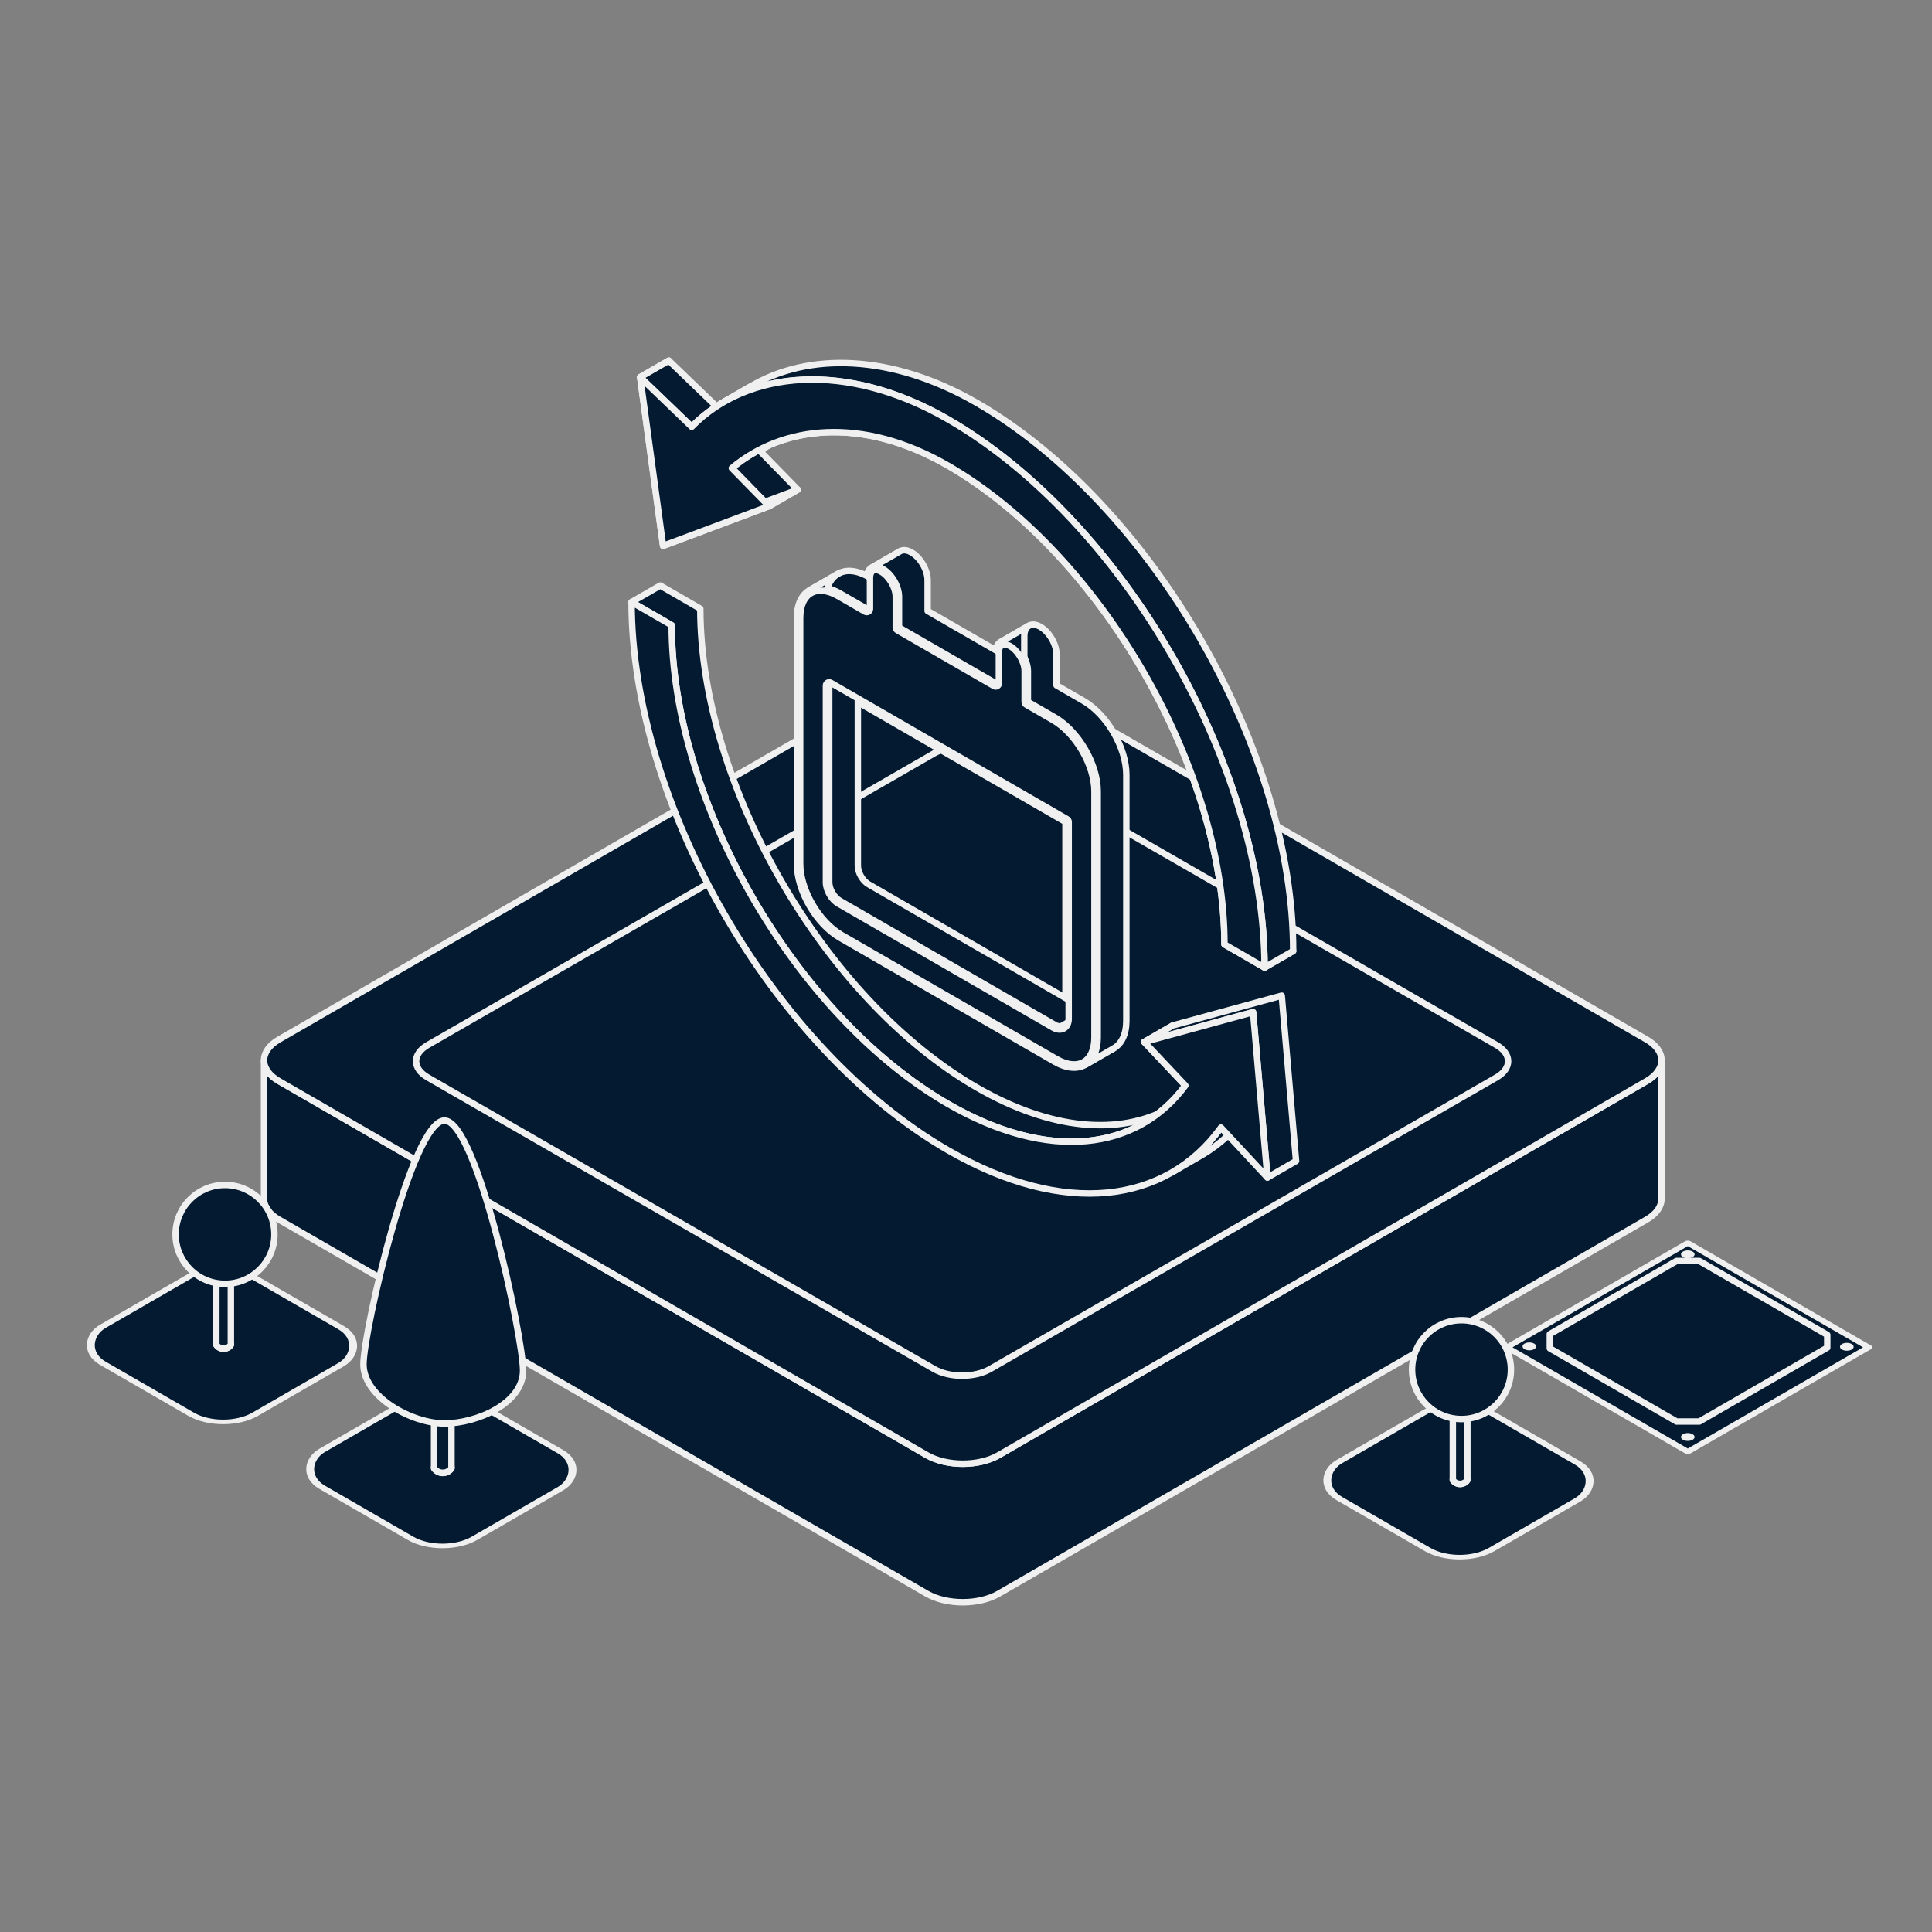 <svg width="300" height="300" viewBox="0 0 300 300" fill="none" xmlns="http://www.w3.org/2000/svg">
<rect x="0" y="0" width="300" height="300" fill="#808080" stroke="none"/>
<rect width="32.426" height="32.426" transform="matrix(0.866 0.5 -0.866 0.5 262.078 193)" fill="#031A30" stroke="#F0F0F0" stroke-linecap="round" stroke-linejoin="round"/>
<circle cx="0.864" cy="0.864" r="0.864" transform="matrix(0.866 0.5 -0.866 0.5 262.078 222.273)" fill="#F0F0F0"/>
<circle cx="0.864" cy="0.864" r="0.864" transform="matrix(0.866 0.5 -0.866 0.5 286.773 208.266)" fill="#F0F0F0"/>
<circle cx="0.864" cy="0.864" r="0.864" transform="matrix(0.866 0.5 -0.866 0.5 237.477 208.203)" fill="#F0F0F0"/>
<path d="M260.324 195.808H263.88L283.735 207.271L283.735 209.264L263.869 220.734H260.334L240.655 209.372L240.655 207.163L260.324 195.808Z" fill="#031A30" stroke="#F0F0F0" stroke-linecap="round" stroke-linejoin="round"/>
<circle cx="0.864" cy="0.864" r="0.864" transform="matrix(0.866 0.5 -0.866 0.5 262.078 193.91)" fill="#F0F0F0"/>
<path fill-rule="evenodd" clip-rule="evenodd" d="M257.996 164.641C257.996 165.808 257.225 166.976 255.681 167.867L155.085 225.947C151.999 227.729 146.994 227.729 143.908 225.947L43.311 167.867C41.83 167.012 41.059 165.901 41 164.781V186.292C41.059 187.412 41.83 188.523 43.311 189.378L143.908 247.458C146.994 249.24 151.999 249.24 155.085 247.458L255.681 189.378C257.225 188.487 257.996 187.319 257.996 186.152V164.641Z" fill="#031A30" stroke="#F0F0F0" stroke-linecap="round" stroke-linejoin="round"/>
<path d="M143.911 103.337C146.998 101.554 152.002 101.554 155.089 103.337L255.685 161.416C258.772 163.198 258.772 166.087 255.685 167.869L155.089 225.949C152.002 227.73 146.998 227.73 143.911 225.949L43.315 167.869C40.228 166.087 40.228 163.198 43.315 161.416L143.911 103.337Z" fill="#031A30" stroke="#F0F0F0" stroke-linecap="round" stroke-linejoin="round"/>
<path d="M145.027 116.995C147.439 115.606 151.349 115.606 153.761 116.995L232.369 162.269C234.781 163.658 234.781 165.911 232.369 167.3L153.761 212.574C151.349 213.963 147.438 213.963 145.027 212.574L66.418 167.3C64.006 165.911 64.006 163.658 66.418 162.269L145.027 116.995Z" fill="#031A30" stroke="#F0F0F0" stroke-linecap="round" stroke-linejoin="round"/>
<path fill-rule="evenodd" clip-rule="evenodd" d="M135.317 88.162C134.865 88.418 134.586 88.973 134.586 89.767V94.541L139.033 91.974V87.199C139.033 86.406 139.312 85.85 139.764 85.594L135.317 88.162Z" fill="#031A30" stroke="#F0F0F0" stroke-linecap="round" stroke-linejoin="round"/>
<path fill-rule="evenodd" clip-rule="evenodd" d="M134.588 94.543L130.419 92.136C128.579 91.074 126.911 90.967 125.703 91.653L130.151 89.085C131.358 88.399 133.026 88.506 134.866 89.568L139.035 91.975L134.588 94.543Z" fill="#031A30" stroke="#F0F0F0" stroke-linecap="round" stroke-linejoin="round"/>
<path fill-rule="evenodd" clip-rule="evenodd" d="M125.706 91.654C124.498 92.339 123.75 93.817 123.75 95.924V97.834V103.563V134.119C123.75 138.332 126.742 143.485 130.421 145.61L163.777 164.868C165.617 165.93 167.285 166.036 168.492 165.35L172.94 162.783C171.732 163.468 170.064 163.362 168.224 162.3L134.869 143.042C131.189 140.917 128.197 135.764 128.197 131.551V100.995V95.266V93.356C128.197 91.25 128.945 89.772 130.153 89.086L125.706 91.654Z" fill="#031A30" stroke="#F0F0F0" stroke-linecap="round" stroke-linejoin="round"/>
<path fill-rule="evenodd" clip-rule="evenodd" d="M168.493 165.349C169.701 164.663 170.449 163.185 170.449 161.079V130.523V124.793V122.884C170.449 118.67 167.457 113.517 163.778 111.393L159.608 108.986V104.211C159.608 102.624 158.493 100.703 157.107 99.902C156.413 99.502 155.788 99.46 155.336 99.717L159.783 97.149C160.236 96.893 160.861 96.934 161.554 97.335C162.94 98.135 164.056 100.056 164.056 101.644V106.418L168.225 108.825C171.905 110.95 174.896 116.102 174.896 120.316V122.226V127.955V158.511C174.896 160.617 174.149 162.095 172.941 162.781L168.493 165.349Z" fill="#031A30" stroke="#F0F0F0" stroke-linecap="round" stroke-linejoin="round"/>
<path fill-rule="evenodd" clip-rule="evenodd" d="M155.333 99.72C154.88 99.977 154.602 100.532 154.602 101.326V106.1L159.049 103.532V98.758C159.049 97.964 159.328 97.409 159.78 97.152L155.333 99.72Z" fill="#031A30" stroke="#F0F0F0" stroke-linecap="round" stroke-linejoin="round"/>
<path fill-rule="evenodd" clip-rule="evenodd" d="M154.603 106.097L139.593 97.431V92.657C139.593 91.069 138.477 89.148 137.091 88.348C136.398 87.948 135.772 87.906 135.32 88.162L139.768 85.595C140.22 85.338 140.845 85.38 141.538 85.78C142.925 86.58 144.04 88.501 144.04 90.089V94.863L159.05 103.529L154.603 106.097Z" fill="#031A30" stroke="#F0F0F0" stroke-linecap="round" stroke-linejoin="round"/>
<path fill-rule="evenodd" clip-rule="evenodd" d="M128.758 106.451L165.449 127.634V158.19C165.449 158.694 165.276 159.055 164.995 159.235L169.442 156.667C169.724 156.487 169.897 156.127 169.897 155.623V125.067L133.205 103.883L128.758 106.451Z" fill="#031A30" stroke="#F0F0F0" stroke-linecap="round" stroke-linejoin="round"/>
<path fill-rule="evenodd" clip-rule="evenodd" d="M164.995 159.235C164.69 159.43 164.258 159.413 163.781 159.137L130.426 139.879C129.508 139.35 128.758 138.057 128.758 137.007V106.451L133.205 103.883V134.439C133.205 135.489 133.956 136.782 134.873 137.312L168.229 156.57C168.706 156.845 169.138 156.862 169.442 156.667L164.995 159.235Z" fill="#031A30" stroke="#F0F0F0" stroke-linecap="round" stroke-linejoin="round"/>
<path d="M134.841 94.978C134.995 94.889 135.091 94.724 135.091 94.545V89.771C135.091 89.082 135.328 88.736 135.568 88.6C135.811 88.462 136.238 88.434 136.842 88.783C137.443 89.13 138.011 89.738 138.431 90.461C138.85 91.183 139.094 91.974 139.094 92.659V97.434C139.094 97.612 139.189 97.777 139.344 97.867L154.354 106.533C154.509 106.622 154.699 106.622 154.854 106.533C155.009 106.443 155.104 106.278 155.104 106.1V101.325C155.104 100.637 155.342 100.291 155.582 100.155C155.824 100.017 156.251 99.989 156.856 100.338C157.456 100.685 158.025 101.293 158.444 102.015C158.864 102.738 159.107 103.529 159.107 104.214V108.988C159.107 109.167 159.203 109.332 159.357 109.421L163.527 111.829C165.273 112.837 166.884 114.584 168.06 116.609C169.236 118.634 169.948 120.889 169.948 122.886V124.796V130.525V161.081C169.948 163.08 169.243 164.351 168.245 164.917C167.246 165.484 165.776 165.446 164.027 164.436L130.671 145.178C128.925 144.169 127.314 142.422 126.138 140.398C124.962 138.373 124.25 136.117 124.25 134.12V103.564V97.835V95.925C124.25 93.926 124.955 92.656 125.953 92.09C126.952 91.522 128.422 91.561 130.171 92.571L134.341 94.978C134.495 95.067 134.686 95.067 134.841 94.978ZM129.003 106.02C128.849 105.93 128.658 105.93 128.503 106.02C128.349 106.109 128.253 106.274 128.253 106.453V137.009C128.253 137.644 128.477 138.316 128.811 138.891C129.145 139.467 129.619 139.996 130.171 140.315L163.527 159.573C164.077 159.89 164.692 159.983 165.202 159.693C165.714 159.402 165.945 158.826 165.945 158.193V127.637C165.945 127.458 165.849 127.293 165.695 127.204L129.003 106.02Z" fill="#031A30" stroke="#F0F0F0" stroke-linecap="round" stroke-linejoin="round"/>
<path fill-rule="evenodd" clip-rule="evenodd" d="M196.361 150.238L190.135 146.643C190.135 119.273 170.92 85.992 147.217 72.307C135.682 65.648 124.973 65.858 117.195 70.235L121.643 67.668C129.421 63.291 140.13 63.08 151.664 69.74C175.368 83.425 194.582 116.705 194.582 144.075L200.809 147.67L196.361 150.238Z" fill="#031A30" stroke="#F0F0F0" stroke-linecap="round" stroke-linejoin="round"/>
<path fill-rule="evenodd" clip-rule="evenodd" d="M117.197 70.236C115.931 70.948 114.742 71.771 113.641 72.693L119.422 78.599L123.87 76.031L118.088 70.125C119.19 69.203 120.378 68.38 121.645 67.668L117.197 70.236Z" fill="#031A30" stroke="#F0F0F0" stroke-linecap="round" stroke-linejoin="round"/>
<path fill-rule="evenodd" clip-rule="evenodd" d="M119.42 78.596L102.964 84.759L99.406 58.568L103.854 56L107.412 82.191L123.867 76.028L119.42 78.596Z" fill="#031A30" stroke="#F0F0F0" stroke-linecap="round" stroke-linejoin="round"/>
<path fill-rule="evenodd" clip-rule="evenodd" d="M99.406 58.568L107.412 66.271L111.859 63.703L103.854 56L99.406 58.568Z" fill="#031A30" stroke="#F0F0F0" stroke-linecap="round" stroke-linejoin="round"/>
<path fill-rule="evenodd" clip-rule="evenodd" d="M107.406 66.272C108.794 64.854 110.354 63.629 112.061 62.607L116.508 60.039C114.802 61.061 113.241 62.286 111.854 63.704L107.406 66.272Z" fill="#031A30" stroke="#F0F0F0" stroke-linecap="round" stroke-linejoin="round"/>
<path fill-rule="evenodd" clip-rule="evenodd" d="M112.062 62.608C121.023 57.244 134.016 57.499 147.212 65.117C174.356 80.788 196.357 118.897 196.357 150.238L200.804 147.67C200.804 116.33 178.803 78.221 151.66 62.55C138.464 54.931 125.47 54.676 116.51 60.041L112.062 62.608Z" fill="#031A30" stroke="#F0F0F0" stroke-linecap="round" stroke-linejoin="round"/>
<path fill-rule="evenodd" clip-rule="evenodd" d="M98.07 93.49L104.297 97.084C104.297 124.455 123.511 157.735 147.215 171.42C158.8 178.109 169.312 178.879 177.034 174.722L181.481 172.154C173.76 176.311 163.247 175.541 151.662 168.852C127.958 155.167 108.744 121.887 108.744 94.517L102.518 90.922L98.07 93.49Z" fill="#031A30" stroke="#F0F0F0" stroke-linecap="round" stroke-linejoin="round"/>
<path fill-rule="evenodd" clip-rule="evenodd" d="M177.031 174.721C179.744 173.26 182.112 171.192 184.061 168.558L177.677 161.79L182.124 159.223L188.509 165.99C186.56 168.624 184.192 170.693 181.479 172.153L177.031 174.721Z" fill="#031A30" stroke="#F0F0F0" stroke-linecap="round" stroke-linejoin="round"/>
<path fill-rule="evenodd" clip-rule="evenodd" d="M177.68 161.791L194.58 157.169L196.804 182.847L201.251 180.279L199.027 154.602L182.127 159.223L177.68 161.791Z" fill="#031A30" stroke="#F0F0F0" stroke-linecap="round" stroke-linejoin="round"/>
<path fill-rule="evenodd" clip-rule="evenodd" d="M189.591 175.087C187.54 177.923 185.073 180.201 182.258 181.881L186.705 179.314C189.521 177.633 191.988 175.355 194.038 172.52L189.591 175.087Z" fill="#031A30" stroke="#F0F0F0" stroke-linecap="round" stroke-linejoin="round"/>
<path d="M147.215 65.118C174.358 80.789 196.359 118.898 196.359 150.238L190.132 146.643C190.132 119.273 170.918 85.993 147.215 72.308C133.802 64.564 121.506 66.109 113.636 72.693L119.418 78.599L102.962 84.761L99.404 58.57L107.41 66.273C116.082 57.415 131.505 56.048 147.215 65.118ZM147.215 178.612C120.071 162.941 98.07 124.832 98.07 93.491L104.297 97.086C104.297 124.457 123.511 157.737 147.215 171.422C162.87 180.461 176.568 178.691 184.064 168.56L177.679 161.793L194.58 157.171L196.803 182.848L189.59 175.089C181.046 186.905 165.268 189.035 147.215 178.612Z" fill="#031A30" stroke="#F0F0F0" stroke-linecap="round" stroke-linejoin="round"/>
<rect width="27.308" height="26.891" rx="5.741" transform="matrix(0.866 0.5 -0.866 0.5 68.352 214.633)" fill="#031A30" stroke="#F0F0F0" stroke-linecap="round" stroke-linejoin="round"/>
<path d="M67.407 227.855C67.407 227.82 67.424 227.788 67.451 227.768V227.768C68.231 227.207 69.283 227.207 70.062 227.768V227.768C70.09 227.788 70.107 227.821 70.107 227.855L70.106 227.932C70.106 227.973 70.093 228.012 70.07 228.045V228.045C69.426 228.946 68.087 228.947 67.443 228.046V228.046C67.419 228.012 67.406 227.972 67.406 227.932L67.407 227.855Z" fill="#031A30" stroke="#F0F0F0" stroke-linecap="round" stroke-linejoin="round"/>
<path d="M67.406 205.855H70.106V227.994V227.994C69.445 228.92 68.068 228.92 67.406 227.994V227.994V205.855Z" fill="#031A30" stroke="#F0F0F0" stroke-linecap="round" stroke-linejoin="round"/>
<path d="M81.222 212.823C81.222 217.893 74.088 221.031 69.019 221.031C63.949 221.031 56.438 216.921 56.438 211.852C56.438 206.782 63.949 174 69.019 174C74.088 174 81.222 207.754 81.222 212.823Z" fill="#031A30" stroke="#F0F0F0" stroke-linecap="round" stroke-linejoin="round"/>
<rect width="27.308" height="26.891" rx="5.741" transform="matrix(0.866 0.5 -0.866 0.5 34.289 195.375)" fill="#031A30" stroke="#F0F0F0" stroke-linecap="round" stroke-linejoin="round"/>
<path d="M33.594 208.714C33.594 208.685 33.608 208.658 33.631 208.641V208.641C34.283 208.172 35.163 208.172 35.814 208.641V208.641C35.838 208.658 35.852 208.685 35.852 208.714L35.851 208.779C35.851 208.813 35.84 208.845 35.821 208.873V208.873C35.283 209.626 34.163 209.627 33.624 208.874V208.874C33.605 208.846 33.594 208.812 33.594 208.778L33.594 208.714Z" fill="#031A30" stroke="#F0F0F0" stroke-linecap="round" stroke-linejoin="round"/>
<path d="M33.594 190.32H35.851V208.83V208.83C35.298 209.604 34.147 209.604 33.594 208.83V208.83V190.32Z" fill="#031A30" stroke="#F0F0F0" stroke-linecap="round" stroke-linejoin="round"/>
<circle cx="34.94" cy="191.675" r="7.675" fill="#031A30" stroke="#F0F0F0" stroke-linecap="round" stroke-linejoin="round"/>
<rect width="27.308" height="26.891" rx="5.741" transform="matrix(0.866 0.5 -0.866 0.5 226.289 216.375)" fill="#031A30" stroke="#F0F0F0" stroke-linecap="round" stroke-linejoin="round"/>
<path d="M225.594 229.714C225.594 229.685 225.608 229.658 225.631 229.641V229.641C226.283 229.172 227.163 229.172 227.814 229.641V229.641C227.838 229.658 227.852 229.685 227.851 229.714L227.851 229.779C227.851 229.813 227.84 229.845 227.821 229.873V229.873C227.283 230.626 226.163 230.627 225.624 229.874V229.874C225.604 229.846 225.594 229.812 225.594 229.778L225.594 229.714Z" fill="#031A30" stroke="#F0F0F0" stroke-linecap="round" stroke-linejoin="round"/>
<path d="M225.594 211.32H227.851V229.83V229.83C227.298 230.604 226.147 230.604 225.594 229.83V229.83V211.32Z" fill="#031A30" stroke="#F0F0F0" stroke-linecap="round" stroke-linejoin="round"/>
<circle cx="226.94" cy="212.675" r="7.675" fill="#031A30" stroke="#F0F0F0" stroke-linecap="round" stroke-linejoin="round"/>
</svg>
